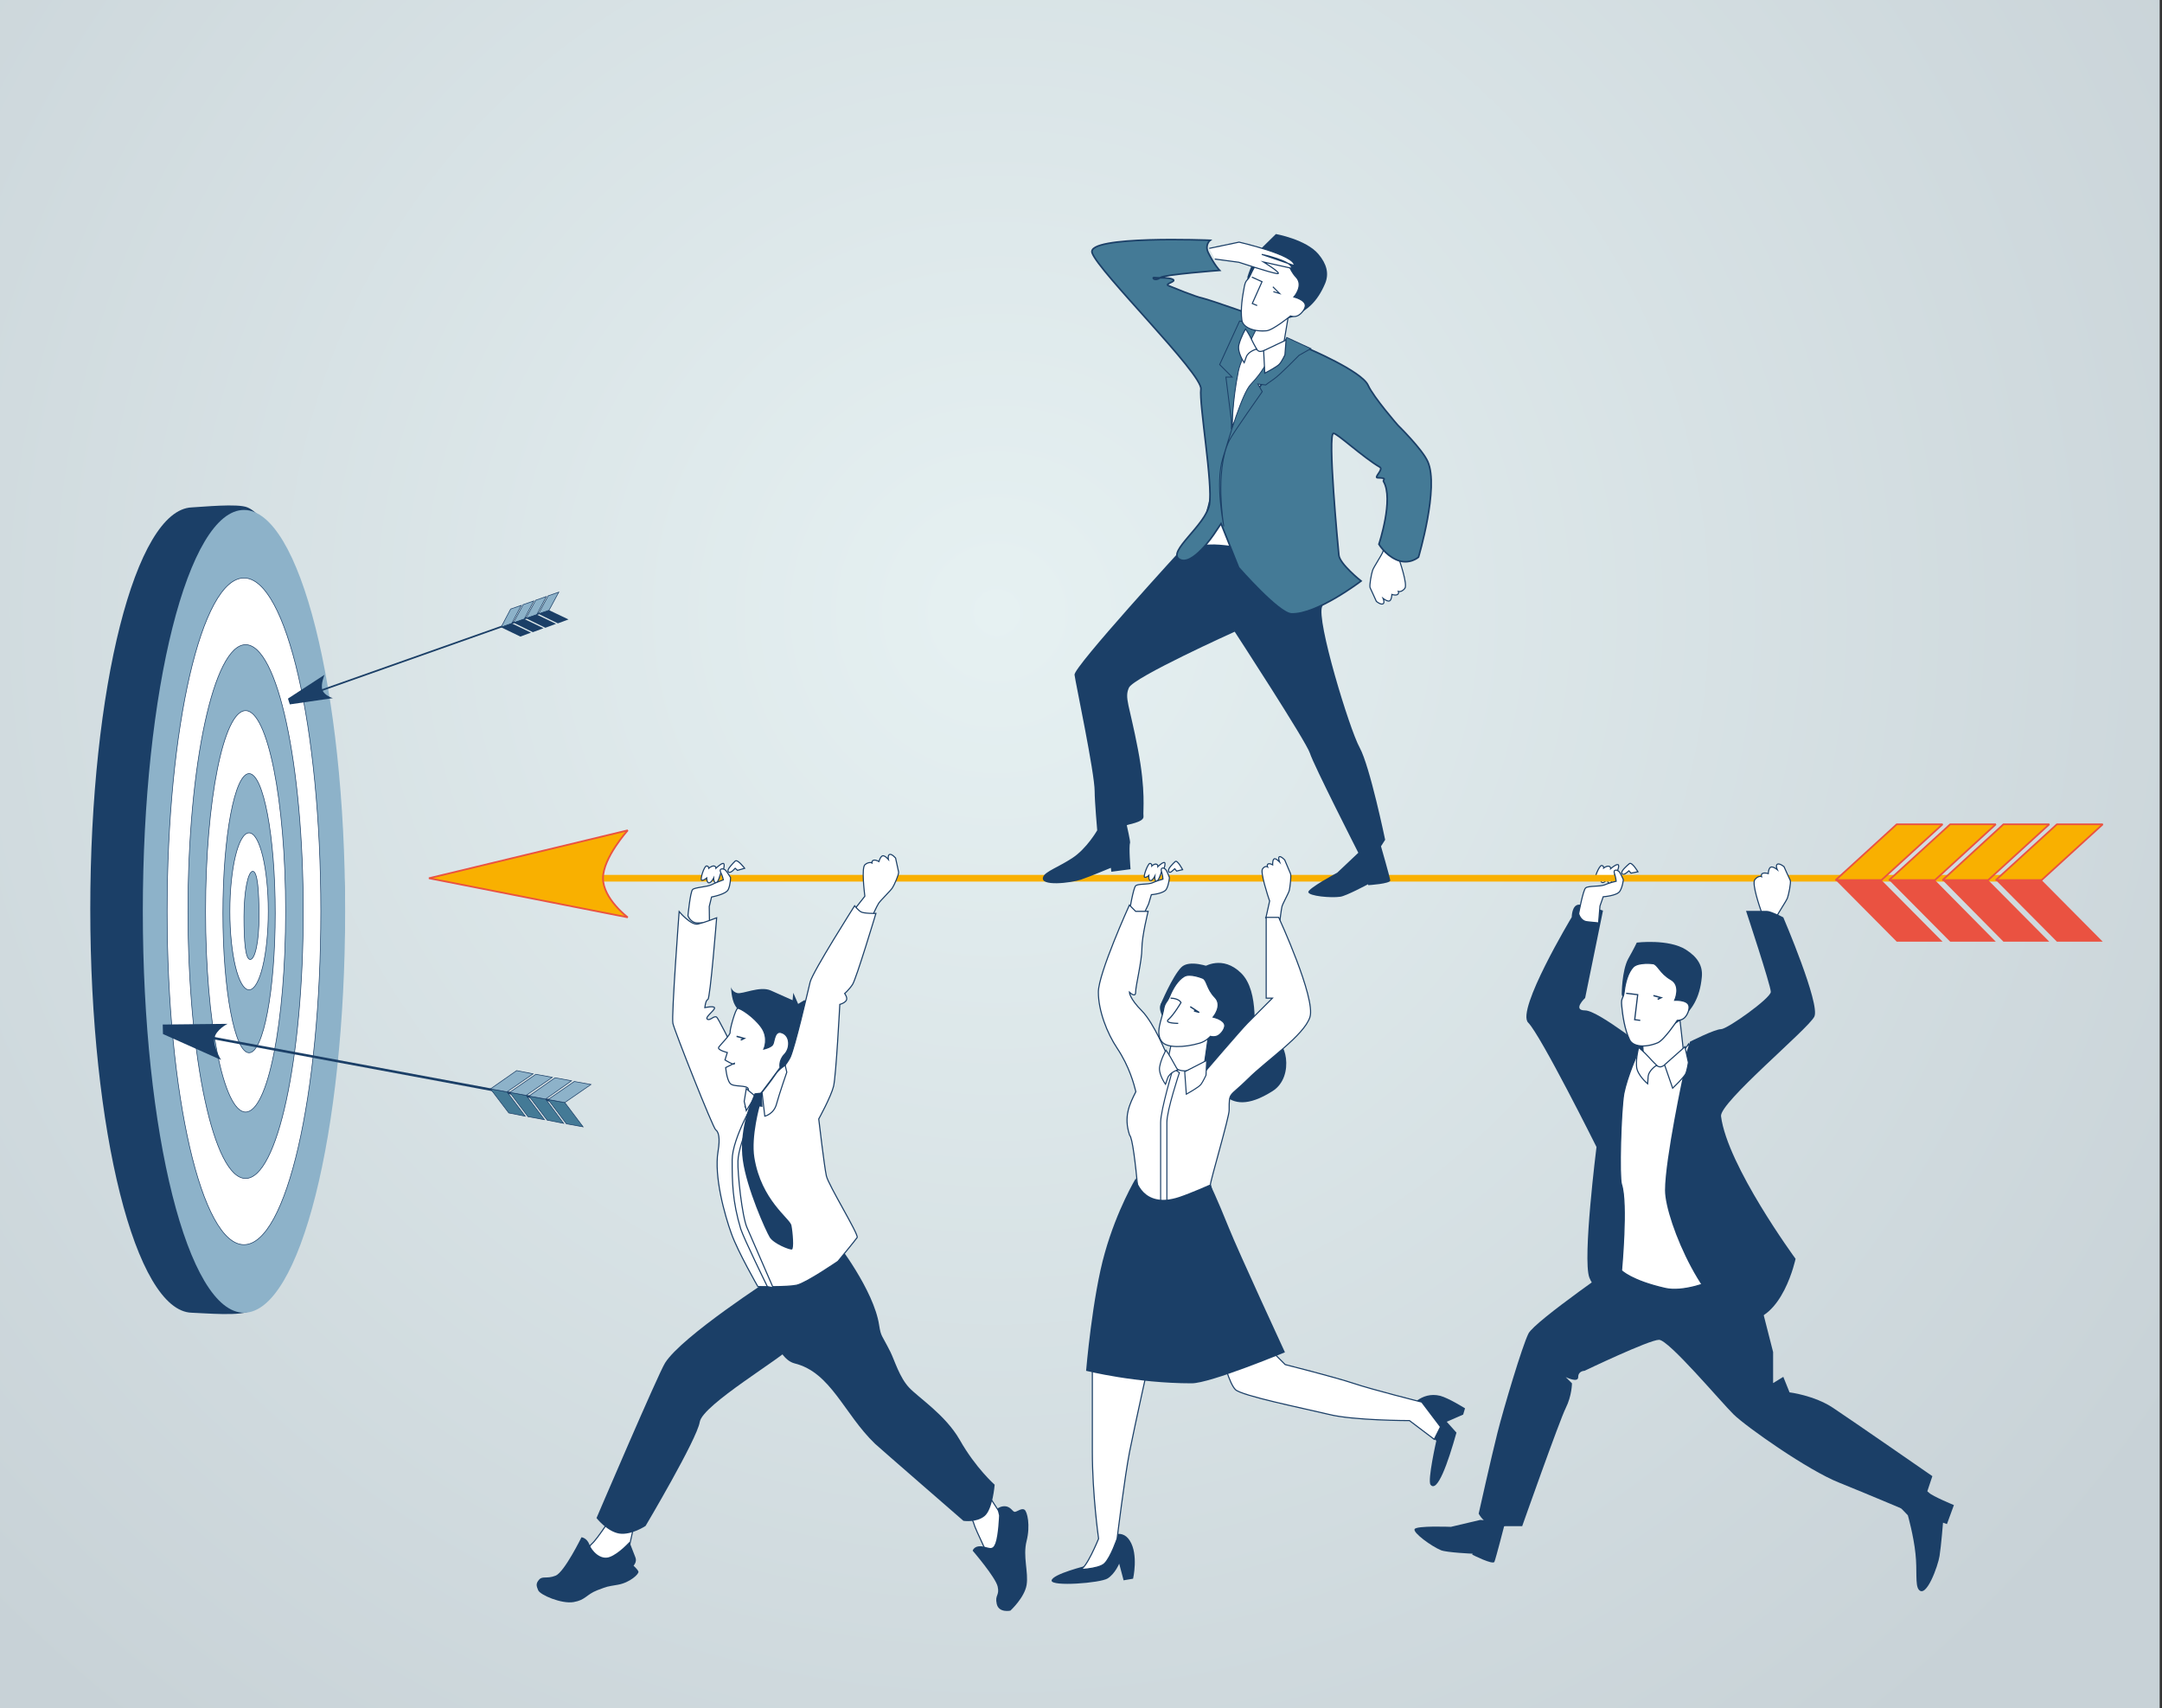 <?xml version="1.0" encoding="utf-8"?>
<!-- Generator: Adobe Illustrator 24.3.0, SVG Export Plug-In . SVG Version: 6.00 Build 0)  -->
<svg version="1.1" id="Ebene_1" xmlns="http://www.w3.org/2000/svg" xmlns:xlink="http://www.w3.org/1999/xlink" x="0px" y="0px"
	 viewBox="0 0 934 738" style="enable-background:new 0 0 934 738;" xml:space="preserve">
<rect x="0" y="0" width="934" height="738" fill="#333333" stroke="none"/>
<style type="text/css">
	.st0{clip-path:url(#SVGID_2_);fill:url(#SVGID_3_);}
	.st1{clip-path:url(#SVGID_2_);fill:#1B3F67;}
	.st2{clip-path:url(#SVGID_2_);fill:#8DB2C9;}
	.st3{clip-path:url(#SVGID_2_);fill:#FFFFFF;}
	.st4{clip-path:url(#SVGID_2_);fill:none;stroke:#1B3F67;stroke-width:0.269;stroke-miterlimit:10;}
	.st5{clip-path:url(#SVGID_2_);fill:none;stroke:#1B3F67;stroke-width:0.27;stroke-miterlimit:10;}
	.st6{fill:none;stroke:#1B3F67;stroke-width:0.714;stroke-miterlimit:10;}
	.st7{fill:#8DB2C9;}
	.st8{fill:none;stroke:#1B3F67;stroke-width:0.27;stroke-miterlimit:10;}
	.st9{fill:#1B3F67;}
	.st10{clip-path:url(#SVGID_5_);fill:#1B3F67;}
	.st11{fill:none;stroke:#1B3F67;stroke-width:1.057;stroke-miterlimit:10;}
	.st12{fill:#447A96;}
	.st13{clip-path:url(#SVGID_7_);fill:#1B3F67;}
	.st14{clip-path:url(#SVGID_7_);fill:#FFFFFF;}
	.st15{clip-path:url(#SVGID_7_);fill:none;stroke:#1B3F67;stroke-width:0.479;stroke-miterlimit:10;}
	.st16{fill:none;stroke:#F9B000;stroke-width:2.882;stroke-miterlimit:10;}
	.st17{fill:#F9B000;}
	.st18{fill:none;stroke:#EA5241;stroke-width:0.733;stroke-linejoin:bevel;stroke-miterlimit:10;}
	.st19{fill:#EA5241;}
	.st20{clip-path:url(#SVGID_9_);fill:#1B3F67;}
	.st21{clip-path:url(#SVGID_9_);fill:#FFFFFF;}
	.st22{clip-path:url(#SVGID_9_);fill:none;stroke:#1B3F67;stroke-width:0.479;stroke-miterlimit:10;}
	.st23{fill:#FFFFFF;}
	.st24{fill:none;stroke:#1B3F67;stroke-width:0.479;stroke-miterlimit:10;}
	.st25{fill:none;stroke:#1B3F67;stroke-width:0.586;stroke-miterlimit:10;}
	.st26{clip-path:url(#SVGID_11_);fill:#1B3F67;}
	.st27{clip-path:url(#SVGID_11_);fill:#FFFFFF;}
	.st28{clip-path:url(#SVGID_11_);fill:none;stroke:#1B3F67;stroke-width:0.505;stroke-miterlimit:10;}
	.st29{clip-path:url(#SVGID_11_);fill:none;stroke:#1B3F67;stroke-width:0.479;stroke-miterlimit:10;}
	.st30{fill:none;stroke:#1B3F67;stroke-width:0.527;stroke-miterlimit:10;}
	.st31{clip-path:url(#SVGID_13_);fill:#1B3F67;}
	.st32{clip-path:url(#SVGID_13_);fill:#FFFFFF;}
	.st33{clip-path:url(#SVGID_13_);fill:none;stroke:#1B3F67;stroke-width:0.479;stroke-miterlimit:10;}
	.st34{clip-path:url(#SVGID_13_);fill:none;stroke:#1B3F67;stroke-width:0.459;stroke-miterlimit:10;}
	.st35{clip-path:url(#SVGID_13_);fill:none;stroke:#1B3F67;stroke-width:0.5;stroke-miterlimit:10;}
	.st36{clip-path:url(#SVGID_13_);fill:#447A96;}
	.st37{clip-path:url(#SVGID_13_);fill:none;stroke:#1B3F67;stroke-width:0.694;stroke-miterlimit:10;}
	.st38{clip-path:url(#SVGID_13_);fill:none;stroke:#1B3F67;stroke-width:0.394;stroke-miterlimit:10;}
	.st39{clip-path:url(#SVGID_15_);fill:#FFFFFF;}
	.st40{clip-path:url(#SVGID_15_);fill:none;stroke:#1B3F67;stroke-width:0.479;stroke-miterlimit:10;}
	.st41{fill:none;stroke:#1B3F67;stroke-width:0.586;stroke-linejoin:round;stroke-miterlimit:10;}
	.st42{clip-path:url(#SVGID_17_);fill:#FFFFFF;}
	.st43{clip-path:url(#SVGID_17_);fill:none;stroke:#1B3F67;stroke-width:0.459;stroke-miterlimit:10;}
	.st44{clip-path:url(#SVGID_17_);fill:#1B3F67;}
	.st45{clip-path:url(#SVGID_17_);fill:#F9B000;}
	.st46{clip-path:url(#SVGID_17_);fill:none;stroke:#EA5241;stroke-width:0.733;stroke-linejoin:bevel;stroke-miterlimit:10;}
	.st47{fill:none;stroke:#1B3F67;stroke-width:0.458;stroke-miterlimit:10;}
</style>
<g>
	<defs>
		<rect id="SVGID_1_" x="-0.1" y="-0.8" width="933.1" height="738.8"/>
	</defs>
	<clipPath id="SVGID_2_">
		<use xlink:href="#SVGID_1_"  style="overflow:visible;"/>
	</clipPath>
	
		<radialGradient id="SVGID_3_" cx="1.49" cy="736.886" r="3.198" gradientTransform="matrix(-127.726 -158.859 -158.859 127.726 117682.555 -93617.898)" gradientUnits="userSpaceOnUse">
		<stop  offset="0" style="stop-color:#E6F1F2"/>
		<stop  offset="0.945" style="stop-color:#C8D2D7"/>
		<stop  offset="1" style="stop-color:#C8D2D7"/>
	</radialGradient>
	<polygon class="st0" points="366.3,1193.7 -338.4,317.2 559,-647 1271.3,466 	"/>
	<path class="st1" d="M82.8,567.1c4.8,0.1,22.4,1.8,25.6-1.1c13.6-12.1,40.5-86.8,40.5-173.4c0-84.7-23.9-165.9-42-173.4
		c-4.2-1.8-19.6-0.2-24.1,0C58.6,220.2,39,296.9,39,392.7S58.6,566.4,82.8,567.1"/>
	<path class="st2" d="M105.4,567.1c24.2,0,43.7-77.6,43.7-173.4c0-95.8-19.6-173.4-43.7-173.4S61.7,298,61.7,393.7
		C61.7,489.5,81.2,567.1,105.4,567.1"/>
	<path class="st3" d="M105.4,537.7c18.3,0,33.2-64.5,33.2-144s-14.9-144-33.2-144s-33.2,64.5-33.2,144S87.1,537.7,105.4,537.7"/>
	<path class="st4" d="M105.4,537.7c18.3,0,33.2-64.5,33.2-144s-14.9-144-33.2-144s-33.2,64.5-33.2,144S87.1,537.7,105.4,537.7z"/>
	<path class="st2" d="M106.1,509.1c13.7,0,24.9-51.6,24.9-115.3c0-63.7-11.1-115.3-24.9-115.3c-13.7,0-24.9,51.6-24.9,115.3
		C81.3,457.4,92.4,509.1,106.1,509.1"/>
	<path class="st5" d="M106.1,509.1c13.7,0,24.9-51.6,24.9-115.3c0-63.7-11.1-115.3-24.9-115.3c-13.7,0-24.9,51.6-24.9,115.3
		C81.3,457.4,92.4,509.1,106.1,509.1z"/>
	<path class="st3" d="M106.1,480.4c9.6,0,17.3-38.8,17.3-86.7s-7.8-86.7-17.3-86.7s-17.3,38.8-17.3,86.7S96.6,480.4,106.1,480.4"/>
	<path class="st4" d="M106.1,480.4c9.6,0,17.3-38.8,17.3-86.7s-7.8-86.7-17.3-86.7s-17.3,38.8-17.3,86.7S96.6,480.4,106.1,480.4z"/>
	<path class="st2" d="M107.6,454.8c6.2,0,11.3-27,11.3-60.3c0-33.3-5.1-60.3-11.3-60.3s-11.3,27-11.3,60.3
		C96.3,427.8,101.4,454.8,107.6,454.8"/>
	<path class="st5" d="M107.6,454.8c6.2,0,11.3-27,11.3-60.3c0-33.3-5.1-60.3-11.3-60.3s-11.3,27-11.3,60.3
		C96.3,427.8,101.4,454.8,107.6,454.8z"/>
	<path class="st3" d="M107.6,427.6c4.6,0,8.3-15.2,8.3-33.9c0-18.7-3.7-33.9-8.3-33.9c-4.6,0-8.3,15.2-8.3,33.9
		C99.4,412.5,103.1,427.6,107.6,427.6"/>
	<ellipse class="st4" cx="107.6" cy="393.7" rx="8.3" ry="33.9"/>
	<path class="st2" d="M108.1,414.5c2.1,0,3.8-7.7,3.8-18.5s-0.6-19.6-2.7-19.6c-2.1,0-3.8,8.8-3.8,19.6S106,414.5,108.1,414.5"/>
	<path class="st5" d="M108.1,414.5c2.1,0,3.8-7.7,3.8-18.5s-0.6-19.6-2.7-19.6c-2.1,0-3.8,8.8-3.8,19.6S106,414.5,108.1,414.5z"/>
</g>
<polyline class="st6" points="132.1,300.6 216.4,270.8 235.2,264.1 "/>
<polygon class="st7" points="220.6,263.1 216.5,270.9 221.1,269.3 225.2,261.5 "/>
<polygon class="st8" points="220.6,263.1 216.5,270.9 221.1,269.3 225.2,261.5 "/>
<polygon class="st7" points="226,261.2 221.8,269 226.5,267.4 230.6,259.6 "/>
<polygon class="st8" points="226,261.2 221.8,269 226.5,267.4 230.6,259.6 "/>
<polygon class="st7" points="231.4,259.3 227.2,267.1 231.9,265.5 236,257.7 "/>
<polygon class="st8" points="231.4,259.3 227.2,267.1 231.9,265.5 236,257.7 "/>
<polygon class="st7" points="236.8,257.4 232.6,265.2 237.2,263.6 241.4,255.8 "/>
<polygon class="st8" points="236.8,257.4 232.6,265.2 237.2,263.6 241.4,255.8 "/>
<polygon class="st9" points="224.8,275 216.5,271 221.1,269.3 229.4,273.3 "/>
<polygon class="st9" points="230.2,273.1 221.8,269 226.5,267.4 234.8,271.4 "/>
<polygon class="st9" points="235.6,271.2 227.2,267.1 231.9,265.5 240.2,269.5 "/>
<polygon class="st9" points="241,269.3 232.6,265.2 237.2,263.6 245.6,267.6 "/>
<g>
	<defs>
		<rect id="SVGID_4_" x="-0.1" y="1.2" width="933.1" height="736.8"/>
	</defs>
	<clipPath id="SVGID_5_">
		<use xlink:href="#SVGID_4_"  style="overflow:visible;"/>
	</clipPath>
	<path class="st10" d="M124.4,301.8l15.8-10.3c0,0-1.8,4.2-0.9,6.6c0.8,2.4,4.5,3.5,4.5,3.5l-18.6,2.7"/>
</g>
<polyline class="st11" points="81.7,446.5 211.9,470.7 240.9,476 "/>
<polygon class="st12" points="219.8,480.8 211.9,470.4 219,471.7 226.9,482.2 "/>
<polygon class="st8" points="219.8,480.8 211.9,470.4 219,471.7 226.9,482.2 "/>
<polygon class="st12" points="228.1,482.4 220.2,471.9 227.3,473.2 235.2,483.7 "/>
<polygon class="st8" points="228.1,482.4 220.2,471.9 227.3,473.2 235.2,483.7 "/>
<polygon class="st12" points="236.4,483.9 228.5,473.5 235.7,474.8 243.5,485.3 "/>
<polygon class="st8" points="236.4,483.9 228.5,473.5 235.7,474.8 243.5,485.3 "/>
<polygon class="st12" points="244.7,485.5 236.8,475 244,476.3 251.9,486.8 "/>
<polygon class="st8" points="244.7,485.5 236.8,475 244,476.3 251.9,486.8 "/>
<polygon class="st7" points="223.2,462.5 211.9,470.4 219,471.7 230.3,463.9 "/>
<polygon class="st8" points="223.2,462.5 211.9,470.4 219,471.7 230.3,463.9 "/>
<polygon class="st7" points="231.5,464.1 220.2,471.9 227.3,473.2 238.6,465.4 "/>
<polygon class="st8" points="231.5,464.1 220.2,471.9 227.3,473.2 238.6,465.4 "/>
<polygon class="st7" points="239.8,465.6 228.5,473.5 235.7,474.8 246.9,466.9 "/>
<polygon class="st8" points="239.8,465.6 228.5,473.5 235.7,474.8 246.9,466.9 "/>
<polygon class="st7" points="248.1,467.2 236.8,475 244,476.3 255.3,468.5 "/>
<polygon class="st8" points="248.1,467.2 236.8,475 244,476.3 255.3,468.5 "/>
<g>
	<defs>
		<rect id="SVGID_6_" x="-0.1" y="-0.8" width="933.1" height="738.8"/>
	</defs>
	<clipPath id="SVGID_7_">
		<use xlink:href="#SVGID_6_"  style="overflow:visible;"/>
	</clipPath>
	<path class="st13" d="M70.4,446.7l25.1,11.2c0,0-3.5-5.7-2.9-9.4c0.7-3.7,5.7-6.2,5.7-6.2l-28,0.3"/>
	<path class="st13" d="M514.8,417.8c0,0-10.7,10.7-13.4,16.1c-2.7,5.4,13.4,21.5,18.8,26.8c5.4,5.4,8.1,24.2,29.5,10.7
		c10.2-6.4,5.4-24.2,0-21.5c-5.4,2.7-8.1,8.1-8.1,2.7c0-5.4,2.7-24.2-5.4-32.2c-8.1-8-16.1-2.7-16.1-2.7H514.8z"/>
	<path class="st14" d="M707.6,376.6c0,0-2.6-4.4-3.7-3.5c-1.1,0.9-3.2,2.8-3.3,3.8c-0.1,1,0.9,1.1,2,0.2l1.1-0.9l0.9,1L707.6,376.6z
		"/>
	<path class="st15" d="M707.6,376.6c0,0-2.6-4.4-3.7-3.5c-1.1,0.9-3.2,2.8-3.3,3.8c-0.1,1,0.9,1.1,2,0.2l1.1-0.9l0.9,1L707.6,376.6z
		"/>
	<path class="st14" d="M698.6,376.6c0,0,1.3-3,0.3-3.1c-1-0.1-3.1,1.8-3.1,1.8s0.1-1-0.9-1.1c-1-0.1-2.1,0.8-2.1,0.8s0.1-1-0.9-1.1
		c-1-0.1-3.5,5.9-2.5,6c1,0.1,2.1-0.8,2.1-0.8s-0.2,2.1,0.8,2.2c1,0.1,2.2-1.9,2.2-1.9s-0.2,2.1,0.8,2.2c1,0.1,2.3-3.9,2.3-3.9
		L698.6,376.6z"/>
	<path class="st15" d="M698.6,376.6c0,0,1.3-3,0.3-3.1c-1-0.1-3.1,1.8-3.1,1.8s0.1-1-0.9-1.1c-1-0.1-2.1,0.8-2.1,0.8s0.1-1-0.9-1.1
		c-1-0.1-3.5,5.9-2.5,6c1,0.1,2.1-0.8,2.1-0.8s-0.2,2.1,0.8,2.2c1,0.1,2.2-1.9,2.2-1.9s-0.2,2.1,0.8,2.2c1,0.1,2.3-3.9,2.3-3.9
		L698.6,376.6z"/>
	<path class="st14" d="M265.7,653c0,0-7.5,11.8-10,13.9c-2.5,2.1-4.1,9.4-1,11.5c3.1,2.1,17.1-10,17.1-10l2.4-10.9L265.7,653z"/>
	<path class="st15" d="M265.7,653c0,0-7.5,11.8-10,13.9c-2.5,2.1-4.1,9.4-1,11.5c3.1,2.1,17.1-10,17.1-10l2.4-10.9L265.7,653z"/>
	<path class="st13" d="M271.9,666.1c0,0,1.9,4.8,2.6,6.7c0.8,1.9-0.8,3.6-0.8,3.6s1.7,1.5,2.1,2.5c0.4,1-3.7,4.8-8.8,5.7
		c-5.2,0.9-4.2,0.6-9,2.4c-4.8,1.9-5,4.2-10.2,5.1c-5.2,0.9-14.5-3.1-15.3-5.1c-0.8-1.9-1.1-2.9,0.4-4.6c1.5-1.7,3.3-0.2,7.1-1.7
		c3.8-1.5,11.2-16.6,11.2-16.6s2.3,0.2,3.4,3.1c1.1,2.9,4.9,6.9,8.8,5.4C267.3,671.2,271.9,666.1,271.9,666.1"/>
	<path class="st13" d="M287.3,588.8c-3,4.8-29.6,67-29.6,67s4.5,5.8,9.8,6.7c5.3,0.8,11.4-3.3,11.4-3.3s22.2-37.4,23.4-44.9
		c1.2-7.5,36.2-28,39.7-32.6c3.4-4.6,24-19.1,26.6-18.7c2.7,0.4-34.7-11.1-34.7-11.1S294.6,577.2,287.3,588.8"/>
</g>
<polyline class="st16" points="228.6,379.4 793.1,379.4 873.5,379.4 "/>
<polygon class="st17" points="819.4,356.1 819.4,356.1 793,380.2 812.8,380.2 839.2,356.1 "/>
<polygon class="st18" points="819.4,356.1 819.4,356.1 793,380.2 812.8,380.2 839.2,356.1 "/>
<polygon class="st17" points="842.5,356.1 842.5,356.1 816.1,380.2 835.9,380.2 862.2,356.1 "/>
<polygon class="st18" points="842.5,356.1 842.5,356.1 816.1,380.2 835.9,380.2 862.2,356.1 "/>
<polygon class="st17" points="865.5,356.1 865.5,356.1 839.2,380.2 858.9,380.2 885.3,356.1 "/>
<polygon class="st18" points="865.5,356.1 865.5,356.1 839.2,380.2 858.9,380.2 885.3,356.1 "/>
<polygon class="st17" points="888.6,356.1 888.6,356.1 862.2,380.2 882,380.2 908.4,356.1 "/>
<polygon class="st18" points="888.6,356.1 888.6,356.1 862.2,380.2 882,380.2 908.4,356.1 "/>
<polygon class="st19" points="819.4,406.8 819.4,406.8 793,380.2 812.8,380.2 839.2,406.8 "/>
<polygon class="st19" points="842.5,406.8 842.5,406.8 816.1,380.2 835.9,380.2 862.2,406.8 "/>
<polygon class="st19" points="865.5,406.8 865.5,406.8 839.2,380.2 858.9,380.2 885.3,406.8 "/>
<polygon class="st19" points="888.6,406.8 888.6,406.8 862.2,380.2 882,380.2 908.4,406.8 "/>
<g>
	<defs>
		<rect id="SVGID_8_" x="-0.1" y="-0.8" width="933.1" height="738.8"/>
	</defs>
	<clipPath id="SVGID_9_">
		<use xlink:href="#SVGID_8_"  style="overflow:visible;"/>
	</clipPath>
	<path class="st20" d="M639.5,656.6l-12.7,3c0,0-15-0.6-15.7,1c-0.7,1.6,7.3,7.4,11.4,9.1c2.4,1,13.7,1.5,13.7,1.5l-0.2,0.4
		c0,0,9,4.6,9.6,3.1c0.6-1.4,4.2-15.4,4.2-15.4l3-1.6L639.5,656.6z"/>
	<path class="st20" d="M702,543.9c0,0-39,26.8-41.7,32.2c-2.7,5.4-10.7,32.2-13.4,42.9s-8.1,34.9-8.1,34.9s2.7,5.4,8.1,5.4h10.7
		c0,0,16.1-45.6,18.8-51c2.7-5.4,2.7-10.7,2.7-10.7l-2.7-2.7c0,0,5.4,2.7,5.4,0c0-2.7,2.7-2.7,2.7-2.7s28-13.4,32.2-13.4
		c4.2,0,26.7,26.8,32.2,32.2c5.5,5.4,32.2,24.2,45.6,29.5c13.4,5.4,32.2,13.4,32.2,13.4l5.4-8.1l2.7-8.1c0,0-34.9-24.2-42.9-29.5
		c-8.1-5.4-18.8-6.7-18.8-6.7l-2.7-6.7l-4.4,2.7v-13.4l-9-35.3c0,0-20,0.4-30.1-2.3C716.7,543.9,702,543.9,702,543.9"/>
	<path class="st21" d="M761,394c0,0,0-0.1-0.1-0.2c-0.6-1.7-4.2-12.1-2.8-13.8c1.5-1.9,2.9-1.3,2.9-1.3s-0.4-1,0.5-1.4
		c1-0.4,2.4,0.1,2.4,0.1s0.1-2.4,1.1-2.8s2.8,1.1,2.8,1.1s-0.9-1.9,0.1-2.4c1-0.4,2.8,1.1,2.8,1.1s2.2,4.9,2.7,5.9
		c0.4,1-0.7,6.2-1.2,7.6c-0.5,1.4-4.1,6.6-4.6,8c-0.5,1.4-1.7,6.7-1.7,6.7s-2.9,1.3-5.8,0.3c-2.8-1.1-2.3-2.5-2.3-2.5L761,394z"/>
	<path class="st22" d="M761,394c0,0,0-0.1-0.1-0.2c-0.6-1.7-4.2-12.1-2.8-13.8c1.5-1.9,2.9-1.3,2.9-1.3s-0.4-1,0.5-1.4
		c1-0.4,2.4,0.1,2.4,0.1s0.1-2.4,1.1-2.8s2.8,1.1,2.8,1.1s-0.9-1.9,0.1-2.4c1-0.4,2.8,1.1,2.8,1.1s2.2,4.9,2.7,5.9
		c0.4,1-0.7,6.2-1.2,7.6c-0.5,1.4-4.1,6.6-4.6,8c-0.5,1.4-1.7,6.7-1.7,6.7s-2.9,1.3-5.8,0.3c-2.8-1.1-2.3-2.5-2.3-2.5L761,394z"/>
	<path class="st20" d="M323.4,441.6c0,0-4.1-4.4-5.8-7.2c-1.7-2.8-1.8-8-1.8-8s0.4,2,2.7,2.6c2.2,0.6,9.8-3.2,14.5-1.1
		c4.7,2.1,9.4,4.2,9.4,4.2l0.3-3.2l2.1,4.8l2.8-1.7c0,0,5.2,9.4,6.4,14.4c1.1,5,2.3,15.3-2,19.4c-4.4,4.1-8.9,7.3-10.8,3.5
		c-1.9-3.8-5.9-2.9-10.7-10.3C325.6,451.6,323.4,441.6,323.4,441.6"/>
	<path class="st21" d="M413.8,646c0,0,6.5,10.2,6.9,12.2c0.4,2,8.3,18.2,8.3,18.2c4-0.9,3.6-21.9,3.6-21.9l-9.6-14.7L413.8,646z"/>
	<path class="st22" d="M413.8,646c0,0,6.5,10.2,6.9,12.2c0.4,2,8.3,18.2,8.3,18.2c4-0.9,3.6-21.9,3.6-21.9l-9.6-14.7L413.8,646z"/>
	<path class="st20" d="M430.9,651.7c0,0,1.8-1.4,4-0.9c2.2,0.6,2.7,2.6,3.7,2.3c1-0.2,2.8-1.7,4-0.9c1.2,0.8,2.6,6.8,0.9,13.5
		c-1.7,6.7,0.9,13.5,0,19c-0.9,5.5-7,11.1-7,11.1s-5,1.1-5.9-2.9c-0.9-4,1.3-3.5,0.4-7.5c-0.9-4-10.8-15.5-10.8-15.5
		s0.6-2.2,3.8-1.9c3.2,0.3,4.7,2.1,6-1.3c1.3-3.5,1.6-12,1.6-12L430.9,651.7z"/>
	<path class="st20" d="M361.3,536.5c0,0,16.2,20.7,18.5,36c0.8,5.1,1.1,4,4.9,11.6c1.8,3.7,3.9,10.9,8,15.3
		c4.1,4.4,15.7,11.8,21.9,22.6c6.9,12.2,15.1,19.4,15.1,19.4s-0.8,10.7-4.4,13.6c-3.6,2.9-9.1,2-9.1,2s-36.5-31.7-38.2-33.3
		c-13.4-12.9-19-30.8-34.7-34.7c-8.7-2.2-12.1-20.9-13.2-29.1c-0.3-2.3-0.4-3.8-0.4-3.8l-2.9-3.6L361.3,536.5z"/>
	<path class="st21" d="M373.6,387.2c0,0,0-0.1,0-0.2c-0.2-1.7-1.5-12.2,0.1-13.5c1.8-1.4,3-0.7,3-0.7s-0.2-1,0.8-1.2
		c1-0.2,2.2,0.6,2.2,0.6s0.6-2.2,1.6-2.5c1-0.2,2.5,1.6,2.5,1.6s-0.4-2,0.6-2.2c1-0.2,2.5,1.6,2.5,1.6s1.1,5,1.3,6
		c0.2,1-1.9,5.7-2.7,6.9c-0.8,1.2-5.1,5.4-5.9,6.6c-0.8,1.2-2.9,5.9-2.9,5.9s-3,0.7-5.5-0.9c-2.5-1.6-1.7-2.8-1.7-2.8L373.6,387.2z"
		/>
	<path class="st22" d="M373.6,387.2c0,0,0-0.1,0-0.2c-0.2-1.7-1.5-12.2,0.1-13.5c1.8-1.4,3-0.7,3-0.7s-0.2-1,0.8-1.2
		c1-0.2,2.2,0.6,2.2,0.6s0.6-2.2,1.6-2.5c1-0.2,2.5,1.6,2.5,1.6s-0.4-2,0.6-2.2c1-0.2,2.5,1.6,2.5,1.6s1.1,5,1.3,6
		c0.2,1-1.9,5.7-2.7,6.9c-0.8,1.2-5.1,5.4-5.9,6.6c-0.8,1.2-2.9,5.9-2.9,5.9s-3,0.7-5.5-0.9c-2.5-1.6-1.7-2.8-1.7-2.8L373.6,387.2z"
		/>
	<path class="st21" d="M321.7,375.1c0,0-3.1-4.1-4.1-3.1c-1,1-3.1,3.1-3.1,4.1c0,1,1,1,2.1,0l1-1l1,0.9L321.7,375.1z"/>
	<path class="st22" d="M321.7,375.1c0,0-3.1-4.1-4.1-3.1c-1,1-3.1,3.1-3.1,4.1c0,1,1,1,2.1,0l1-1l1,0.9L321.7,375.1z"/>
	<path class="st21" d="M312.4,376.1c0,0,1-3.1,0-3.1c-1,0-3.1,2.1-3.1,2.1s0-1-1-1c-1,0-2.1,1-2.1,1s0-1-1-1c-1,0-3,6.2-2,6.2
		c1,0,2.1-1,2.1-1s0,2.1,1,2.1c1,0,2-2.1,2-2.1s0,2.1,1,2.1c1,0,2-4.1,2-4.1L312.4,376.1z"/>
	<path class="st22" d="M312.4,376.1c0,0,1-3.1,0-3.1c-1,0-3.1,2.1-3.1,2.1s0-1-1-1c-1,0-2.1,1-2.1,1s0-1-1-1c-1,0-3,6.2-2,6.2
		c1,0,2.1-1,2.1-1s0,2.1,1,2.1c1,0,2-2.1,2-2.1s0,2.1,1,2.1c1,0,2-4.1,2-4.1L312.4,376.1z"/>
	<path class="st21" d="M306.4,391.6l1-4.1c0,0,6.2-1.1,7.2-3.2c1-2.1,1-5.2,1-5.2s-1.4-2.3-2.1-3.1c-1-1-3.1-1-2.1,1
		c0.7,1.3,1.1,3.1,1.1,3.1s-3.1,1.1-5.1,2.1s-7.2,1.1-8.2,2.1c-1,1-2,11.3-2,11.3s1.1,3.1,4.1,3.1c3.1,0,5.2,0,5.2,0L306.4,391.6z"
		/>
	<path class="st22" d="M306.4,391.6l1-4.1c0,0,6.2-1.1,7.2-3.2c1-2.1,1-5.2,1-5.2s-1.4-2.3-2.1-3.1c-1-1-3.1-1-2.1,1
		c0.7,1.3,1.1,3.1,1.1,3.1s-3.1,1.1-5.1,2.1s-7.2,1.1-8.2,2.1c-1,1-2,11.3-2,11.3s1.1,3.1,4.1,3.1c3.1,0,5.2,0,5.2,0L306.4,391.6z"
		/>
	<path class="st21" d="M369.2,391.3c0,0,1.4,1.8,2.7,2.6c1.2,0.8,6.5,0.7,6.5,0.7s-8.5,28.3-10.1,30.7s-3.4,3.9-3.4,3.9
		s1.4,1.8,0.7,3c-0.8,1.2-2.8,1.7-2.8,1.7s-1.6,30.9-2.7,35.4c-1.1,4.5-6.4,14.1-6.4,14.1s2.4,20.6,3.3,24.6
		c0.9,4,14.1,25.4,13.3,26.6c-0.8,1.2-8.3,10.3-8.3,10.3s-13.7,9.4-17.8,10.3c-4,0.9-16.8,0.6-16.8,0.6s-8.6-15-11.4-22.8
		c-2.9-8-7.6-24.7-5.8-35.6c1-5.9,0.2-8.5-1-9.3c-1.2-0.8-17.9-43-18.5-46c-0.7-3,2.7-48.3,2.7-48.3s5,6,8.1,5.4
		c3-0.7,8.1-2.7,8.1-2.7s-2.8,35.1-3.8,35.3c-1,0.2-1.3,3.5-1.3,3.5s4-0.9,4.2,0.1c0.2,1-4.4,4.1-3.1,4.9c1.2,0.8,2.8-1.7,4-0.9
		c1.2,0.8,17.8,35.2,17.8,35.2s11.8-13.2,14-17.9c2.1-4.7,7.5-28,8.6-32.5C351.2,419.6,369.2,391.3,369.2,391.3"/>
	<path class="st22" d="M369.2,391.3c0,0,1.4,1.8,2.7,2.6c1.2,0.8,6.5,0.7,6.5,0.7s-8.5,28.3-10.1,30.7s-3.4,3.9-3.4,3.9
		s1.4,1.8,0.7,3c-0.8,1.2-2.8,1.7-2.8,1.7s-1.6,30.9-2.7,35.4c-1.1,4.5-6.4,14.1-6.4,14.1s2.4,20.6,3.3,24.6
		c0.9,4,14.1,25.4,13.3,26.6c-0.8,1.2-8.3,10.3-8.3,10.3s-13.7,9.4-17.8,10.3c-4,0.9-16.8,0.6-16.8,0.6s-8.6-15-11.4-22.8
		c-2.9-8-7.6-24.7-5.8-35.6c1-5.9,0.2-8.5-1-9.3c-1.2-0.8-17.9-43-18.5-46c-0.7-3,2.7-48.3,2.7-48.3s5,6,8.1,5.4
		c3-0.7,8.1-2.7,8.1-2.7s-2.8,35.1-3.8,35.3c-1,0.2-1.3,3.5-1.3,3.5s4-0.9,4.2,0.1c0.2,1-4.4,4.1-3.1,4.9c1.2,0.8,2.8-1.7,4-0.9
		c1.2,0.8,17.8,35.2,17.8,35.2s11.8-13.2,14-17.9c2.1-4.7,7.5-28,8.6-32.5C351.2,419.6,369.2,391.3,369.2,391.3z"/>
	<path class="st21" d="M326.5,474.6c0,0-10.2,17-10.2,26.5c0,9.5,0.1,17.9,3.7,29.8c1.3,4.1,11.5,24.9,11.5,24.9l2.5,0.5
		c0,0-8.1-18.7-11.3-26c-2.1-4.8-4.1-23.1-3.9-28.7c0.2-8.5,9.7-27.5,9.7-27.5L326.5,474.6z"/>
	<path class="st22" d="M326.5,474.6c0,0-10.2,17-10.2,26.5c0,9.5,0.1,17.9,3.7,29.8c1.3,4.1,11.5,24.9,11.5,24.9l2.5,0.5
		c0,0-8.1-18.7-11.3-26c-2.1-4.8-4.1-23.1-3.9-28.7c0.2-8.5,9.7-27.5,9.7-27.5L326.5,474.6z"/>
	<path class="st20" d="M324,477.3c0,0-4.8,11.7-3.1,23.9c1.7,12.3,9.9,30.5,11.6,33.3c1.7,2.8,8.6,5.5,9.6,5.3
		c1-0.2,0.4-7.5-0.2-10.5c-0.7-3-13-10.8-16-29.2c-1.5-9.2,2.4-22.7,2.4-22.7l-2.2-0.6L324,477.3z"/>
	<path class="st21" d="M321.8,478.2c0,0,1.9-5.7,1.5-7.7c-0.4-2-6.5-0.7-7.9-2.5c-1.5-1.8-1.9-6.8-1.9-6.8l3.8-1.9
		c0.3,1.4-4.1-1.4-4.1-1.4l1-3.2c0,0-4.5-1.1-3.7-2.3c0.8-1.2,5.1-5.4,4.9-6.4s2.3-10.2,3.3-10.4c1-0.2,7.1,3.7,10.3,8.3
		s1,9.3,1,9.3s3-0.7,3.8-1.9c0.8-1.2,0.7-6.5,4.1-5.1c3.5,1.3,3.6,6.6,1,9.3c-2.6,2.7-1.9,5.7-1.9,5.7s-7.3,10-10.6,14
		C323.1,479,321.8,478.2,321.8,478.2"/>
	<path class="st22" d="M321.8,478.2c0,0,1.9-5.7,1.5-7.7c-0.4-2-6.5-0.7-7.9-2.5c-1.5-1.8-1.9-6.8-1.9-6.8l3.8-1.9
		c0.3,1.4-4.1-1.4-4.1-1.4l1-3.2c0,0-4.5-1.1-3.7-2.3c0.8-1.2,5.1-5.4,4.9-6.4s2.3-10.2,3.3-10.4c1-0.2,7.1,3.7,10.3,8.3
		s1,9.3,1,9.3s3-0.7,3.8-1.9c0.8-1.2,0.7-6.5,4.1-5.1c3.5,1.3,3.6,6.6,1,9.3c-2.6,2.7-1.9,5.7-1.9,5.7s-7.3,10-10.6,14
		C323.1,479,321.8,478.2,321.8,478.2"/>
	<path class="st21" d="M339.2,460.2l0.7,3c0,0-3.2,9.2-4.4,13.6c-1.1,4.5-5.1,5.4-5.1,5.4l-1.2-10.3c0,0,4.1-5.1,5.7-7.6
		C336.4,461.9,339.2,460.2,339.2,460.2"/>
	<path class="st22" d="M339.2,460.2l0.7,3c0,0-3.2,9.2-4.4,13.6c-1.1,4.5-5.1,5.4-5.1,5.4l-1.2-10.3c0,0,4.1-5.1,5.7-7.6
		C336.4,461.9,339.2,460.2,339.2,460.2z"/>
</g>
<polygon class="st23" points="326.3,473.6 322.4,479.8 321.5,475.8 322.4,470.3 "/>
<polygon class="st24" points="326.3,473.6 322.4,479.8 321.5,475.8 322.4,470.3 "/>
<polygon class="st9" points="329.1,472 329.1,472 326,472.3 324,477.3 329.4,478.2 "/>
<polyline class="st25" points="318.2,447.7 321.5,448.6 320,449.3 "/>
<g>
	<defs>
		<rect id="SVGID_10_" x="-0.1" y="-0.8" width="933.1" height="738.8"/>
	</defs>
	<clipPath id="SVGID_11_">
		<use xlink:href="#SVGID_10_"  style="overflow:visible;"/>
	</clipPath>
	<path class="st26" d="M714,455.3c0,0-23.5-18.8-29.2-18.8c-5.7,0,0-5.4,0-5.4l7.7-37.7c0,0-7.1-2.6-10.3-2.6
		c-3.2,0-3.2,5.4-3.2,5.4s-24.2,40.3-18.8,45.6c5.4,5.4,29.5,53.7,29.5,53.7s-6.1,48.3-3.1,56.4c3.1,8.1,11.1,5.7,11.1,5.7
		s8.1-13.8,8.1-32.6c0-18.8-2.7-19.1-2.7-34.9C703.3,474.5,714,455.3,714,455.3"/>
	<path class="st27" d="M707.6,454.7c0,0,5.3,6.4,11.1,5c5.9-1.4,10.8-8.7,10.8-8.7l32.8,91.1c0,0-28.2,17.8-42.9,14.5
		c-14.6-3.3-18.9-7.7-18.9-7.7s2.7-29.1,0-37.2c-1.1-3.2-0.3-31.8,1-39.3C703,464.9,707.6,454.7,707.6,454.7"/>
	<path class="st28" d="M707.6,454.7c0,0,5.3,6.4,11.1,5c5.9-1.4,10.8-8.7,10.8-8.7l32.8,91.1c0,0-28.2,17.8-42.9,14.5
		c-14.6-3.3-18.9-7.7-18.9-7.7s2.7-29.1,0-37.2c-1.1-3.2-0.3-31.8,1-39.3C703,464.9,707.6,454.7,707.6,454.7z"/>
	<path class="st27" d="M725.7,440.2l1.5,13.2c0,0-7.7,7.4-9.9,7.5c-2.2,0.1-7.4-5.5-7.4-5.5l-0.6-11.4L725.7,440.2z"/>
	<path class="st29" d="M725.7,440.2l1.5,13.2c0,0-7.7,7.4-9.9,7.5c-2.2,0.1-7.4-5.5-7.4-5.5l-0.6-11.4L725.7,440.2z"/>
	<path class="st26" d="M700.6,429.6c0,0,0-10.2,2.8-15.4c2.6-4.6,3.7-7,3.7-7s13.8-1.7,21.3,3.1c5,3.2,7.3,7,6.8,11.8
		c-0.9,9.5-4.5,13.9-8.4,17.9c-3.9,3.9-13,6.7-18.4,2.7C703,438.6,700.6,429.6,700.6,429.6"/>
	<path class="st27" d="M714.1,416.3c2.1,0.3,2.9,4.1,7.8,6.9c4.5,2.6,1.6,8.9,1.6,8.9s5.4-0.3,6.1,2.3c0.4,1.4-0.5,4-1.9,5.3
		c-1.3,1.2-3.1,1.1-3.1,1.1s-5.7,8.6-8.5,9.7c-5.6,2.3-10.7,1.6-12.1-1.3c-2.2-4.6-3-10.6-3.4-14.6c-0.4-4,0.7-2.7,1.1-6.4
		c0.4-3.6,1.6-8.1,3.9-10.5C707.9,415.5,714.1,416.3,714.1,416.3"/>
	<path class="st28" d="M714.1,416.3c2.1,0.3,2.9,4.1,7.8,6.9c4.5,2.6,1.6,8.9,1.6,8.9s5.4-0.3,6.1,2.3c0.4,1.4-0.5,4-1.9,5.3
		c-1.3,1.2-3.1,1.1-3.1,1.1s-5.7,8.6-8.5,9.7c-5.6,2.3-10.7,1.6-12.1-1.3c-2.2-4.6-3-10.6-3.4-14.6c-0.4-4,0.7-2.7,1.1-6.4
		c0.4-3.6,1.6-8.1,3.9-10.5C707.9,415.5,714.1,416.3,714.1,416.3z"/>
</g>
<polyline class="st30" points="702.5,429.1 707.5,429.7 706.2,440.5 708.6,440.8 "/>
<g>
	<defs>
		<rect id="SVGID_12_" x="-0.1" y="-0.8" width="933.1" height="738.8"/>
	</defs>
	<clipPath id="SVGID_13_">
		<use xlink:href="#SVGID_12_"  style="overflow:visible;"/>
	</clipPath>
	<path class="st31" d="M730.1,450c0,0,10.7-5.4,13.4-5.4c2.7,0,21.5-13.4,21.5-16.1c0-2.7-10.7-35-10.7-35h9c1.8,0,7.1,2.8,7.1,2.8
		s16.1,37.6,13.4,42.9c-2.7,5.4-41,37.1-40.3,43c2.7,21.4,32.2,61.6,32.2,61.6s-5.6,26.8-21.7,26.8c-16.1,0-34.7-42.9-34.7-56.4
		c0-13.4,8.1-51,8.1-51V458L730.1,450z"/>
	<path class="st32" d="M707.9,452.5c0,0,2.3,1.9,4.4,4.2c1.6,1.8,3.4,3.5,3.4,3.5s-3.5,2.1-3.7,5l-0.2,3c0,0-4.6-3.8-4.8-7.5
		C706.7,457,707.9,452.5,707.9,452.5"/>
	<path class="st33" d="M707.9,452.5c0,0,2.3,1.9,4.4,4.2c1.6,1.8,3.4,3.5,3.4,3.5s-3.5,2.1-3.7,5l-0.2,3c0,0-4.6-3.8-4.8-7.5
		C706.7,457,707.9,452.5,707.9,452.5z"/>
	<path class="st32" d="M727.9,452.2l-8.8,7.8l3.5,10.1c0,0,4.9-4.7,5.6-6.2c0.7-1.5,1.2-4.9,1.2-4.9L727.9,452.2z"/>
	<path class="st33" d="M727.9,452.2l-8.8,7.8l3.5,10.1c0,0,4.9-4.7,5.6-6.2c0.7-1.5,1.2-4.9,1.2-4.9L727.9,452.2z"/>
	<path class="st31" d="M808.8,639.2c3.4,2.8,15.4,15.4,15.4,15.4s2.5,8.8,3.3,16.6c0.8,7.2-0.2,13.5,1.4,15.5c3.2,4,8.3-10.1,9-14.5
		c0.7-4.4,1.5-14.4,1.5-14.4l1.7,0.6l3-8.2c0,0-9.4-3.9-10.7-5.3c-0.3-0.4-4.6-3.1-5.8-5.8C827.3,638.4,808.8,639.2,808.8,639.2"/>
	<path class="st31" d="M477.4,664.8l-7.7,11.5c0,0-15.2,3.7-15.4,6.5c-0.2,2.7,21,1.1,24.2-0.9c3.2-2,5-6.4,5-6.4l1.9,7.2l4.1-0.7
		c0,0,2.4-10.4-1.4-16.4C484.3,659.4,477.4,664.8,477.4,664.8"/>
	<path class="st32" d="M548.5,389.2c0,0,0-0.1-0.1-0.2c-0.6-1.7-4-12.1-3-13.6c1.1-1.6,2.2-0.9,2.2-0.9s-0.4-1,0.3-1.3
		c0.7-0.3,1.9,0.4,1.9,0.4s-0.1-2.3,0.7-2.6c0.7-0.3,2.3,1.4,2.3,1.4s-0.8-2-0.1-2.3c0.7-0.3,2.3,1.4,2.3,1.4s2.1,5,2.5,5.9
		c0.4,1-0.2,5.9-0.5,7.2c-0.3,1.3-2.9,5.8-3.2,7.1c-0.3,1.3-0.9,6.2-0.9,6.2s-2.2,0.9-4.6-0.4c-2.3-1.4-1.4-1.1-1.4-1.1L548.5,389.2
		z"/>
	<path class="st33" d="M548.5,389.2c0,0,0-0.1-0.1-0.2c-0.6-1.7-4-12.1-3-13.6c1.1-1.6,2.2-0.9,2.2-0.9s-0.4-1,0.3-1.3
		c0.7-0.3,1.9,0.4,1.9,0.4s-0.1-2.3,0.7-2.6c0.7-0.3,2.3,1.4,2.3,1.4s-0.8-2-0.1-2.3c0.7-0.3,2.3,1.4,2.3,1.4s2.1,5,2.5,5.9
		c0.4,1-0.2,5.9-0.5,7.2c-0.3,1.3-2.9,5.8-3.2,7.1c-0.3,1.3-0.9,6.2-0.9,6.2s-2.2,0.9-4.6-0.4c-2.3-1.4-1.4-1.1-1.4-1.1L548.5,389.2
		z"/>
	<path class="st32" d="M471.9,589.5v37.6c0,18.8,2.7,37.6,2.7,37.6s-5.4,13.4-8.1,13.4c-2.7,0,8.1,0,10.7-2.7
		c2.7-2.7,5.4-10.7,5.4-10.7s3.3-27,5.4-37.6c2.7-13.4,8.1-37.6,8.1-37.6H471.9z"/>
	<path class="st33" d="M471.9,589.5v37.6c0,18.8,2.7,37.6,2.7,37.6s-5.4,13.4-8.1,13.4c-2.7,0,8.1,0,10.7-2.7
		c2.7-2.7,5.4-10.7,5.4-10.7s3.3-27,5.4-37.6c2.7-13.4,8.1-37.6,8.1-37.6H471.9z"/>
	<path class="st31" d="M611.5,615.1l9,7.3c0,0-3.9,17.2-2.5,19c2.9,3.7,7.5-9.3,11.2-22.5l-4.2-4.7l7.1-3.1l0.8-2.7
		c0,0-7-4.4-10.7-5.4c-8.4-2.1-13.4,5.4-13.4,5.4L611.5,615.1z"/>
	<path class="st32" d="M528.3,586.9c0,0,2.7,10.7,5.4,13.4c2.7,2.7,29.5,8.1,40.3,10.7c10.7,2.7,34.9,2.7,34.9,2.7l10.7,8.1l2.7-5.4
		l-8.1-10.7c0,0-21.5-5.4-29.5-8.1c-8.1-2.7-29.5-8.1-29.5-8.1l-13.4-13.4L528.3,586.9z"/>
	<path class="st33" d="M528.3,586.9c0,0,2.7,10.7,5.4,13.4c2.7,2.7,29.5,8.1,40.3,10.7c10.7,2.7,34.9,2.7,34.9,2.7l10.7,8.1l2.7-5.4
		l-8.1-10.7c0,0-21.5-5.4-29.5-8.1c-8.1-2.7-29.5-8.1-29.5-8.1l-13.4-13.4L528.3,586.9z"/>
	<path class="st32" d="M510.9,375.7c0,0-2.3-4.4-3.2-3.5c-1,0.9-2.9,2.8-2.9,3.8s0.8,1.1,1.7,0.2l1-0.9l0.8,1L510.9,375.7z"/>
	<path class="st33" d="M510.9,375.7c0,0-2.3-4.4-3.2-3.5c-1,0.9-2.9,2.8-2.9,3.8s0.8,1.1,1.7,0.2l1-0.9l0.8,1L510.9,375.7z"/>
	<path class="st32" d="M502.7,375.7c0,0,1.1-3,0.3-3.1c-0.9-0.1-2.8,1.8-2.8,1.8s0.1-1-0.8-1.1c-0.9-0.1-1.8,0.8-1.8,0.8
		s0.1-1-0.8-1.1c-0.9-0.1-3.1,5.9-2.3,6c0.9,0.1,1.8-0.8,1.8-0.8s-0.2,2.1,0.7,2.2c0.9,0.1,1.9-1.9,1.9-1.9s-0.2,2.1,0.7,2.2
		c0.9,0.1,2.1-3.9,2.1-3.9L502.7,375.7z"/>
	<path class="st33" d="M502.7,375.7c0,0,1.1-3,0.3-3.1c-0.9-0.1-2.8,1.8-2.8,1.8s0.1-1-0.8-1.1c-0.9-0.1-1.8,0.8-1.8,0.8
		s0.1-1-0.8-1.1c-0.9-0.1-3.1,5.9-2.3,6c0.9,0.1,1.8-0.8,1.8-0.8s-0.2,2.1,0.7,2.2c0.9,0.1,1.9-1.9,1.9-1.9s-0.2,2.1,0.7,2.2
		c0.9,0.1,2.1-3.9,2.1-3.9L502.7,375.7z"/>
	<path class="st32" d="M496.2,390.5l1.2-4c0,0,5.4-0.4,6.5-2.4c1.1-2,1.3-5,1.3-5s-0.9-2.5-1.5-3.3c-0.8-1.1-2.6-1.3-1.9,0.8
		c0.5,1.4,0.6,3.2,0.6,3.2s-2.7,0.7-4.6,1.6c-1.9,0.8-6.3,0.3-7.2,1.3c-1,0.9-2.7,11.1-2.7,11.1s0.6,3.2,3.3,3.5
		c2.7,0.3,2.2-0.9,2.2-0.9L496.2,390.5z"/>
	<path class="st33" d="M496.2,390.5l1.2-4c0,0,5.4-0.4,6.5-2.4c1.1-2,1.3-5,1.3-5s-0.9-2.5-1.5-3.3c-0.8-1.1-2.6-1.3-1.9,0.8
		c0.5,1.4,0.6,3.2,0.6,3.2s-2.7,0.7-4.6,1.6c-1.9,0.8-6.3,0.3-7.2,1.3c-1,0.9-2.7,11.1-2.7,11.1s0.6,3.2,3.3,3.5
		c2.7,0.3,2.2-0.9,2.2-0.9L496.2,390.5z"/>
	<path class="st32" d="M522.1,447l-1.7,11.9c0,0-8.5,4.7-10.4,4.3c-2-0.4-5.2-6.5-5.2-6.5l2.1-10.1L522.1,447z"/>
	<path class="st34" d="M522.1,447l-1.7,11.9c0,0-8.5,4.7-10.4,4.3c-2-0.4-5.2-6.5-5.2-6.5l2.1-10.1L522.1,447z"/>
	<path class="st32" d="M552.4,396.3h-5.4v18.8v16.1h2.7l-2.7,2.7c0,0-5.4,5.4-8.1,8.1c-2.7,2.7-18.8,21.5-18.8,21.5l-2.7,2.7
		l0.2-3.5c0,0-0.7,0.1-6.2-0.1c-4.3-0.1-7.1-4.3-8.2-6.1c0.4-0.6,0.8-1,0.8-1s-5.4-13.4-10.7-18.8c-5.4-5.4-5.4-8.1-5.4-8.1
		s2.7,2.7,2.7,0c0-2.7,2.7-13.4,2.7-18.8c0-5.4,2.7-16.1,2.7-16.1h-5.4l-2.7-2.7c0,0-13.4,29.5-13.4,37.6c0,8.1,3.8,17.8,8.1,24.2
		c5.4,8.1,7.3,15.7,8.1,18.8c-2.7,5.4-5.4,10.7-2.7,18.8c2.4,1.9,5.4,45.6,5.4,45.6s-12.1,12.5,0,18.8c12.1,6.3,37.6-9.8,37.6-9.8
		l-8.1-33.2c0-1.7,8.1-29.1,8.1-32.2c0-8.1,0-5.4,8.1-13.4c8.1-8.1,24.2-18.8,26.8-26.8C568.5,431.2,552.4,396.3,552.4,396.3"/>
	<path class="st33" d="M552.4,396.3h-5.4v18.8v16.1h2.7l-2.7,2.7c0,0-5.4,5.4-8.1,8.1c-2.7,2.7-18.8,21.5-18.8,21.5l-2.7,2.7
		l0.2-3.5c0,0-0.7,0.1-6.2-0.1c-4.3-0.1-7.1-4.3-8.2-6.1c0.4-0.6,0.8-1,0.8-1s-5.4-13.4-10.7-18.8c-5.4-5.4-5.4-8.1-5.4-8.1
		s2.7,2.7,2.7,0c0-2.7,2.7-13.4,2.7-18.8c0-5.4,2.7-16.1,2.7-16.1h-5.4l-2.7-2.7c0,0-13.4,29.5-13.4,37.6c0,8.1,3.8,17.8,8.1,24.2
		c5.4,8.1,7.3,15.7,8.1,18.8c-2.7,5.4-5.4,10.7-2.7,18.8c2.4,1.9,5.4,45.6,5.4,45.6s-12.1,12.5,0,18.8c12.1,6.3,37.6-9.8,37.6-9.8
		l-8.1-33.2c0-1.7,8.1-29.1,8.1-32.2c0-8.1,0-5.4,8.1-13.4c8.1-8.1,24.2-18.8,26.8-26.8C568.5,431.2,552.4,396.3,552.4,396.3z"/>
	<path class="st31" d="M501.4,433.9c0,0,5-12,8.9-16c3.5-3.6,12.5-0.1,12.5-0.1s5.7-3.4,11.3,2.9c3.7,4.2,4.9,8.3,3.2,12.5
		c-3.2,8.4-7.6,11.6-12.2,14.2c-4.6,2.6-13.6,2.9-17.5-2.2C503.8,440.1,501.4,433.9,501.4,433.9"/>
	<path class="st32" d="M519.6,422.6c1.9,0.8,1.6,4.5,5.3,8.3c3.4,3.5-0.8,8.5-0.8,8.5s5,1.1,5,3.7c0,1.4-1.5,3.6-3.1,4.4
		c-1.5,0.7-3.1,0.2-3.1,0.2s-1.8,2.1-4.5,2.9c-7,2.1-14.3,2.1-16.4-0.5c-3.1-3.7-0.1-9.7,0.6-13.5c0.6-3.8,1.4-3.1,2.7-6.2
		c1.3-3.2,3.5-7,6.3-8.6C514.1,420.3,519.6,422.6,519.6,422.6"/>
	<path class="st33" d="M519.6,422.6c1.9,0.8,1.6,4.5,5.3,8.3c3.4,3.5-0.8,8.5-0.8,8.5s5,1.1,5,3.7c0,1.4-1.5,3.6-3.1,4.4
		c-1.5,0.7-3.1,0.2-3.1,0.2s-1.8,2.1-4.5,2.9c-7,2.1-14.3,2.1-16.4-0.5c-3.1-3.7-0.1-9.7,0.6-13.5c0.6-3.8,1.4-3.1,2.7-6.2
		c1.3-3.2,3.5-7,6.3-8.6C514.1,420.3,519.6,422.6,519.6,422.6z"/>
	<path class="st35" d="M505.7,431.2c3.7,0.1,4.5,1.9,4.5,1.9s-3,5.2-5.5,7.4c-1.8,1.6,4.3,1.6,4.3,1.6"/>
	<path class="st32" d="M521.3,458.1l-9.5,4.9l0.7,9.7c0,0,5.4-3,6.3-4.2c0.9-1.2,2.2-4,2.2-4L521.3,458.1z"/>
	<path class="st34" d="M521.3,458.1l-9.5,4.9l0.7,9.7c0,0,5.4-3,6.3-4.2c0.9-1.2,2.2-4,2.2-4L521.3,458.1z"/>
	<path class="st32" d="M537.3,143.9c0,0,3,6.9,8.4,7.2c5.4,0.3,6.2,0.3,6.2,0.3l14.1,80.1c0,0-35.9,16.5-48.4,11.1
		c-12.5-5.4,1.1-12.5,1.1-12.5s7.9-25.1,5.4-26.8c-2.5-1.8,0.4-39.1,3.5-45.3C530.7,151.6,537.3,143.9,537.3,143.9"/>
	<path class="st33" d="M537.3,143.9c0,0,3,6.9,8.4,7.2c5.4,0.3,6.2,0.3,6.2,0.3l14.1,80.1c0,0-35.9,16.5-48.4,11.1
		c-12.5-5.4,1.1-12.5,1.1-12.5s7.9-25.1,5.4-26.8c-2.5-1.8,0.4-39.1,3.5-45.3C530.7,151.6,537.3,143.9,537.3,143.9z"/>
	<path class="st32" d="M556.7,135.8l-2,11.9c0,0-8.6,4.5-10.6,4.1c-2-0.5-5-6.7-5-6.7l2.4-10.1L556.7,135.8z"/>
	<path class="st33" d="M556.7,135.8l-2,11.9c0,0-8.6,4.5-10.6,4.1c-2-0.5-5-6.7-5-6.7l2.4-10.1L556.7,135.8z"/>
	<path class="st31" d="M511.4,236.2c0,0-47.6,51.9-47.2,55.3c0.4,3.3,8.7,42.3,8.7,50.4c0,4.2,1.1,16.8,1.1,16.8s-4.5,7.9-10.8,12
		c-5.8,3.8-11.6,5.8-12.5,8c-2,4.5,12.2,2.7,16.3,1.3c4.1-1.4,12.9-5.1,12.9-5.1l0.2,1.7l8.3-1.1c0,0-0.8-9.6-0.2-11.4
		c0.2-0.5-1.4-7.5-1.4-7.5c-0.6-0.4,7.5-1.2,7.2-3.9c-0.3-2.7,1.1-10.7-2.4-29c-3.7-19.4-5.9-22.1-3.9-26.6
		c2-4.5,45.7-24.2,45.7-24.2s31,47.6,32.5,52.5c1.5,4.9,20.9,43,20.9,43l-9.1,8.6c0,0-12.7,6.8-12.5,8.4c0.2,1.7,9.7,2.6,13.8,2
		c2.5-0.3,12-5.4,12-5.4l0.1,0.4c0,0,9.7-0.6,9.5-2.1c-0.2-1.5-4-14.7-4-14.7l1.8-2.8c0,0-6.6-31.8-11-39.8
		c-4.4-7.9-18.9-55.5-16.2-61c2.7-5.4,0.1-25.2,0.1-25.2s-10.5-0.3-24.2-0.3c-13.8,0.1-15.9-1.1-22.5-1.3
		C518,235.2,511.4,236.2,511.4,236.2"/>
	<path class="st32" d="M603.9,240.2c0,0,0,0.1,0.1,0.2c0.6,1.7,4.2,12.1,2.9,13.8c-1.5,1.8-2.8,1.3-2.8,1.3s0.4,1-0.5,1.4
		c-0.9,0.4-2.3-0.1-2.3-0.1s-0.1,2.4-1,2.8c-0.9,0.4-2.8-1.1-2.8-1.1s0.9,2-0.1,2.4c-1,0.4-2.8-1.1-2.8-1.1s-2.2-4.9-2.7-5.9
		c-0.4-1,0.6-6.2,1.1-7.6c0.5-1.4,3.9-6.5,4.4-7.9c0.5-1.4,1.6-6.6,1.6-6.6s2.8-1.3,5.6-0.2c2.8,1.1,2.3,2.5,2.3,2.5L603.9,240.2z"
		/>
	<path class="st33" d="M603.9,240.2c0,0,0,0.1,0.1,0.2c0.6,1.7,4.2,12.1,2.9,13.8c-1.5,1.8-2.8,1.3-2.8,1.3s0.4,1-0.5,1.4
		c-0.9,0.4-2.3-0.1-2.3-0.1s-0.1,2.4-1,2.8c-0.9,0.4-2.8-1.1-2.8-1.1s0.9,2-0.1,2.4c-1,0.4-2.8-1.1-2.8-1.1s-2.2-4.9-2.7-5.9
		c-0.4-1,0.6-6.2,1.1-7.6c0.5-1.4,3.9-6.5,4.4-7.9c0.5-1.4,1.6-6.6,1.6-6.6s2.8-1.3,5.6-0.2c2.8,1.1,2.3,2.5,2.3,2.5L603.9,240.2z"
		/>
	<path class="st36" d="M565,150.5c0,0,23.2,9.8,26,15.9c2.4,5.3,12.9,17.3,12.9,17.3s10.5,10.3,12.9,15.7c5,11.2-4,41.3-4,41.3
		s-4.1,3.6-9.6,1.1c-4.9-2.2-7.5-6.7-7.5-6.7s6.5-19.5,2-27.1c-0.5-0.8,2.1-1.5-2.6-1.6c-1.7-0.1,2.7-3.6,1-4.6
		c-7.2-4.2-18.3-14.5-20-14.6c-2.7-0.2,1.9,48.8,2.3,52.6c0.3,3.8,9.6,11.2,9.6,11.2s-19.1,14.6-30.1,14.2c-5.5-0.2-22.8-20-22.8-20
		l-7.6-19l-3,4.5c0,0-9.5,14.3-15,10.9c-5.4-3.3,11.4-14.7,13-23.7c1.5-9-4.5-43.3-3.7-49.8c0.8-6.5-44.3-50.8-47-58.9
		c-2.5-7.6,51-5.4,51-5.4s-2.5,2-0.8,5.4c2.7,5.4,4.9,7.6,4.9,7.6s-23.8,1.8-25.6,3.1c-2.5,1.9-3.8-0.1-2.7,0
		c1.9,0.3,6.3-0.2,8.1,0.8c1.8,1-3.9,1.9-1.9,2.7c2,0.8,11.6,4.8,14.7,5.4c3.1,0.7,25.4,8.6,25.4,8.6s-8,10.5-10.1,17.5
		c-2.1,7-2.7,29.5-2.7,29.5s15.2-23.4,21.3-27.6C561.6,151.2,565,150.5,565,150.5"/>
	<path class="st37" d="M565,150.5c0,0,23.2,9.8,26,15.9c2.4,5.3,12.9,17.3,12.9,17.3s10.5,10.3,12.9,15.7c5,11.2-4,41.3-4,41.3
		s-4.1,3.6-9.6,1.1c-4.9-2.2-7.5-6.7-7.5-6.7s6.5-19.5,2-27.1c-0.5-0.8,2.1-1.5-2.6-1.6c-1.7-0.1,2.7-3.6,1-4.6
		c-7.2-4.2-18.3-14.5-20-14.6c-2.7-0.2,1.9,48.8,2.3,52.6c0.3,3.8,9.6,11.2,9.6,11.2s-19.1,14.6-30.1,14.2c-5.5-0.2-22.8-20-22.8-20
		l-7.6-19l-3,4.5c0,0-9.5,14.3-15,10.9c-5.4-3.3,11.4-14.7,13-23.7c1.5-9-4.5-43.3-3.7-49.8c0.8-6.5-44.3-50.8-47-58.9
		c-2.5-7.6,51-5.4,51-5.4s-2.5,2-0.8,5.4c2.7,5.4,4.9,7.6,4.9,7.6s-23.8,1.8-25.6,3.1c-2.5,1.9-3.8-0.1-2.7,0
		c1.9,0.3,6.3-0.2,8.1,0.8c1.8,1-3.9,1.9-1.9,2.7c2,0.8,11.6,4.8,14.7,5.4c3.1,0.7,25.4,8.6,25.4,8.6s-8,10.5-10.1,17.5
		c-2.1,7-2.7,29.5-2.7,29.5s15.2-23.4,21.3-27.6C561.6,151.2,565,150.5,565,150.5z"/>
	<path class="st31" d="M538.9,119.6c0,0,2.8-9.3,6.9-13.2c3.6-3.5,5.4-5.3,5.4-5.3s13,2.3,18.4,8.7c3.6,4.3,4.6,8.4,2.9,12.6
		c-3.5,8.3-7.9,11.4-12.6,13.9c-4.6,2.5-13.7,2.5-17.5-2.7C538.6,128.5,538.9,119.6,538.9,119.6"/>
	<path class="st36" d="M539.8,139.3l-4.3-0.6l-8.6,18.8l5.4,5.4h-2.7l2.7,21.5c0,0,0-10.7,2.7-24.1c1.2-5.9,8.1-18.8,8.1-18.8
		L539.8,139.3z"/>
	<path class="st38" d="M539.8,139.3l-4.3-0.6l-8.6,18.8l5.4,5.4h-2.7l2.7,21.5c0,0,0-10.7,2.7-24.1c1.2-5.9,8.1-18.8,8.1-18.8
		L539.8,139.3z"/>
	<path class="st32" d="M554.9,111.4c1.8,0.8,1.5,4.6,5.1,8.4c3.3,3.6-1,8.5-1,8.5s5,1.2,4.9,3.8c-0.1,1.4-1.6,3.5-3.3,4.3
		c-1.5,0.7-3.1,0.1-3.1,0.1s-7.6,6.2-10.4,6.4c-5.7,0.5-10.2-1.6-10.6-4.6c-0.7-4.7,0.3-10.5,1-14.2c0.7-3.8,1.4-2.3,2.8-5.5
		c1.4-3.2,3.7-6.9,6.5-8.4C549.5,108.9,554.9,111.4,554.9,111.4"/>
	<path class="st33" d="M554.9,111.4c1.8,0.8,1.5,4.6,5.1,8.4c3.3,3.6-1,8.5-1,8.5s5,1.2,4.9,3.8c-0.1,1.4-1.6,3.5-3.3,4.3
		c-1.5,0.7-3.1,0.1-3.1,0.1s-7.6,6.2-10.4,6.4c-5.7,0.5-10.2-1.6-10.6-4.6c-0.7-4.7,0.3-10.5,1-14.2c0.7-3.8,1.4-2.3,2.8-5.5
		c1.4-3.2,3.7-6.9,6.5-8.4C549.5,108.9,554.9,111.4,554.9,111.4z"/>
	<path class="st36" d="M555.9,145.8l10.4,4.8l-5.1,2.9c0,0-8.4,8.6-10.8,10.2c-2.4,1.6-3.6,2.6-3.6,2.6l-3.4-0.4l1.9,3.3
		c0,0-12.7,18-14.2,21c-6.5,13.2-2.4,37.2-2.4,37.2s-3.8-18.4-0.5-29.2c3-9.9,8.4-28.2,12.1-32.1c6.3-6.7,5-7.7,8.1-9.5
		C551.5,154.7,555.9,145.8,555.9,145.8"/>
	<path class="st38" d="M555.9,145.8l10.4,4.8l-5.1,2.9c0,0-8.4,8.6-10.8,10.2c-2.4,1.6-3.6,2.6-3.6,2.6l-3.4-0.4l1.9,3.3
		c0,0-12.7,18-14.2,21c-6.5,13.2-2.4,37.2-2.4,37.2s-3.8-18.4-0.5-29.2c3-9.9,8.4-28.2,12.1-32.1c6.3-6.7,5-7.7,8.1-9.5
		C551.5,154.7,555.9,145.8,555.9,145.8z"/>
</g>
<polyline class="st23" points="540.8,119.7 545.2,121.7 541,131.1 543.1,132 "/>
<polyline class="st24" points="540.8,119.7 545.2,121.7 541,131.1 543.1,132 "/>
<g>
	<defs>
		<polygon id="SVGID_14_" points="-0.1,738 933,738 932,-2 -1.1,-2 		"/>
	</defs>
	<clipPath id="SVGID_15_">
		<use xlink:href="#SVGID_14_"  style="overflow:visible;"/>
	</clipPath>
	<path class="st39" d="M555.6,146.9l-9.7,4.6l0.5,9.7c0,0,5.5-2.8,6.4-4c1-1.1,2.3-3.9,2.3-3.9L555.6,146.9z"/>
	<path class="st40" d="M555.6,146.9l-9.7,4.6l0.5,9.7c0,0,5.5-2.8,6.4-4c1-1.1,2.3-3.9,2.3-3.9L555.6,146.9z"/>
	<path class="st39" d="M538.1,142.1c0,0,1.6,2.3,2.7,4.8c0.9,1.9,2.1,3.9,2.1,3.9s-3.6,0.9-4.5,3.4l-0.9,2.5c0,0-3.1-4.5-2.3-7.7
		C536,145.7,538.1,142.1,538.1,142.1"/>
	<path class="st40" d="M538.1,142.1c0,0,1.6,2.3,2.7,4.8c0.9,1.9,2.1,3.9,2.1,3.9s-3.6,0.9-4.5,3.4l-0.9,2.5c0,0-3.1-4.5-2.3-7.7
		C536,145.7,538.1,142.1,538.1,142.1z"/>
	<path class="st39" d="M522.4,107.3l12.9-2.7c0,0,24.4,5.6,23.8,10.1l-14-4.8c0,0,13.3,2.8,12.9,6l-12.1-2.7c0,0,8.7,5.4,5.8,5
		c-2.9-0.4-16.5-4.9-16.5-4.9l-10.4-1.4"/>
	<path class="st40" d="M522.4,107.3l12.9-2.7c0,0,24.4,5.6,23.8,10.1l-14-4.8c0,0,13.3,2.8,12.9,6l-12.1-2.7c0,0,8.7,5.4,5.8,5
		c-2.9-0.4-16.5-4.9-16.5-4.9l-10.4-1.4"/>
	<path class="st39" d="M691.2,391.4l1.4-4c0,0,6-0.4,7.2-2.4c1.2-1.9,1.5-5,1.5-5s-1.1-2.5-1.7-3.3c-0.9-1.1-2.9-1.3-2.1,0.8
		c0.5,1.4,0.7,3.2,0.7,3.2s-3.1,0.7-5.1,1.6c-2.1,0.8-7,0.3-8.1,1.3c-1.1,0.9-3,11.1-3,11.1s0.7,3.2,3.7,3.5c3,0.3,4.9,0.5,4.9,0.5
		L691.2,391.4z"/>
	<path class="st40" d="M691.2,391.4l1.4-4c0,0,6-0.4,7.2-2.4c1.2-1.9,1.5-5,1.5-5s-1.1-2.5-1.7-3.3c-0.9-1.1-2.9-1.3-2.1,0.8
		c0.5,1.4,0.7,3.2,0.7,3.2s-3.1,0.7-5.1,1.6c-2.1,0.8-7,0.3-8.1,1.3c-1.1,0.9-3,11.1-3,11.1s0.7,3.2,3.7,3.5c3,0.3,4.9,0.5,4.9,0.5
		L691.2,391.4z"/>
</g>
<polyline class="st41" points="514.2,434.9 517.9,437.3 515.8,436.7 "/>
<polyline class="st25" points="714.3,430.1 717.6,431 716.1,431.7 "/>
<g>
	<defs>
		<polygon id="SVGID_16_" points="-0.1,738 933,738 931,-2 -2.1,-2 		"/>
	</defs>
	<clipPath id="SVGID_17_">
		<use xlink:href="#SVGID_16_"  style="overflow:visible;"/>
	</clipPath>
	<path class="st42" d="M509.5,463.4c0,0-5.4,16.1-5.4,21.5v37.6h-2.7v-37.6c0-5.4,5.4-23.4,5.4-23.4L509.5,463.4z"/>
	<path class="st43" d="M509.5,463.4c0,0-5.4,16.1-5.4,21.5v37.6h-2.7v-37.6c0-5.4,5.4-23.4,5.4-23.4L509.5,463.4z"/>
	<path class="st42" d="M503.7,453.7c0,0,1.6,2.2,2.9,4.7c1,1.9,2.2,3.8,2.2,3.8s-3.5,1-4.4,3.6l-0.9,2.6c0,0-3.2-4.4-2.5-7.7
		C501.6,457.4,503.7,453.7,503.7,453.7"/>
	<path class="st43" d="M503.7,453.7c0,0,1.6,2.2,2.9,4.7c1,1.9,2.2,3.8,2.2,3.8s-3.5,1-4.4,3.6l-0.9,2.6c0,0-3.2-4.4-2.5-7.7
		C501.6,457.4,503.7,453.7,503.7,453.7z"/>
	<path class="st44" d="M490.7,509c0,0-8.1,13.4-13.4,32.2c-5.4,18.8-8.1,51-8.1,51s21.5,5.4,45.6,5.4c8.1,0,40.3-13.4,40.3-13.4
		s-20.2-43.7-24.2-53.7c-5.4-13.4-8.1-18.8-8.1-18.8s-8.3,3.7-13.4,5.4C493.4,522.4,490.7,509,490.7,509"/>
	<path class="st45" d="M185.3,379.4L185.3,379.4l85.9-20.7c0,0-10.7,11.9-10.7,20.7c0,8.8,10.7,16.9,10.7,16.9L185.3,379.4z"/>
	<path class="st46" d="M185.3,379.4L185.3,379.4l85.9-20.7c0,0-10.7,11.9-10.7,20.7c0,8.8,10.7,16.9,10.7,16.9L185.3,379.4z"/>
</g>
<polyline class="st47" points="549.9,123.9 552.8,126.8 550.1,126 "/>
</svg>
